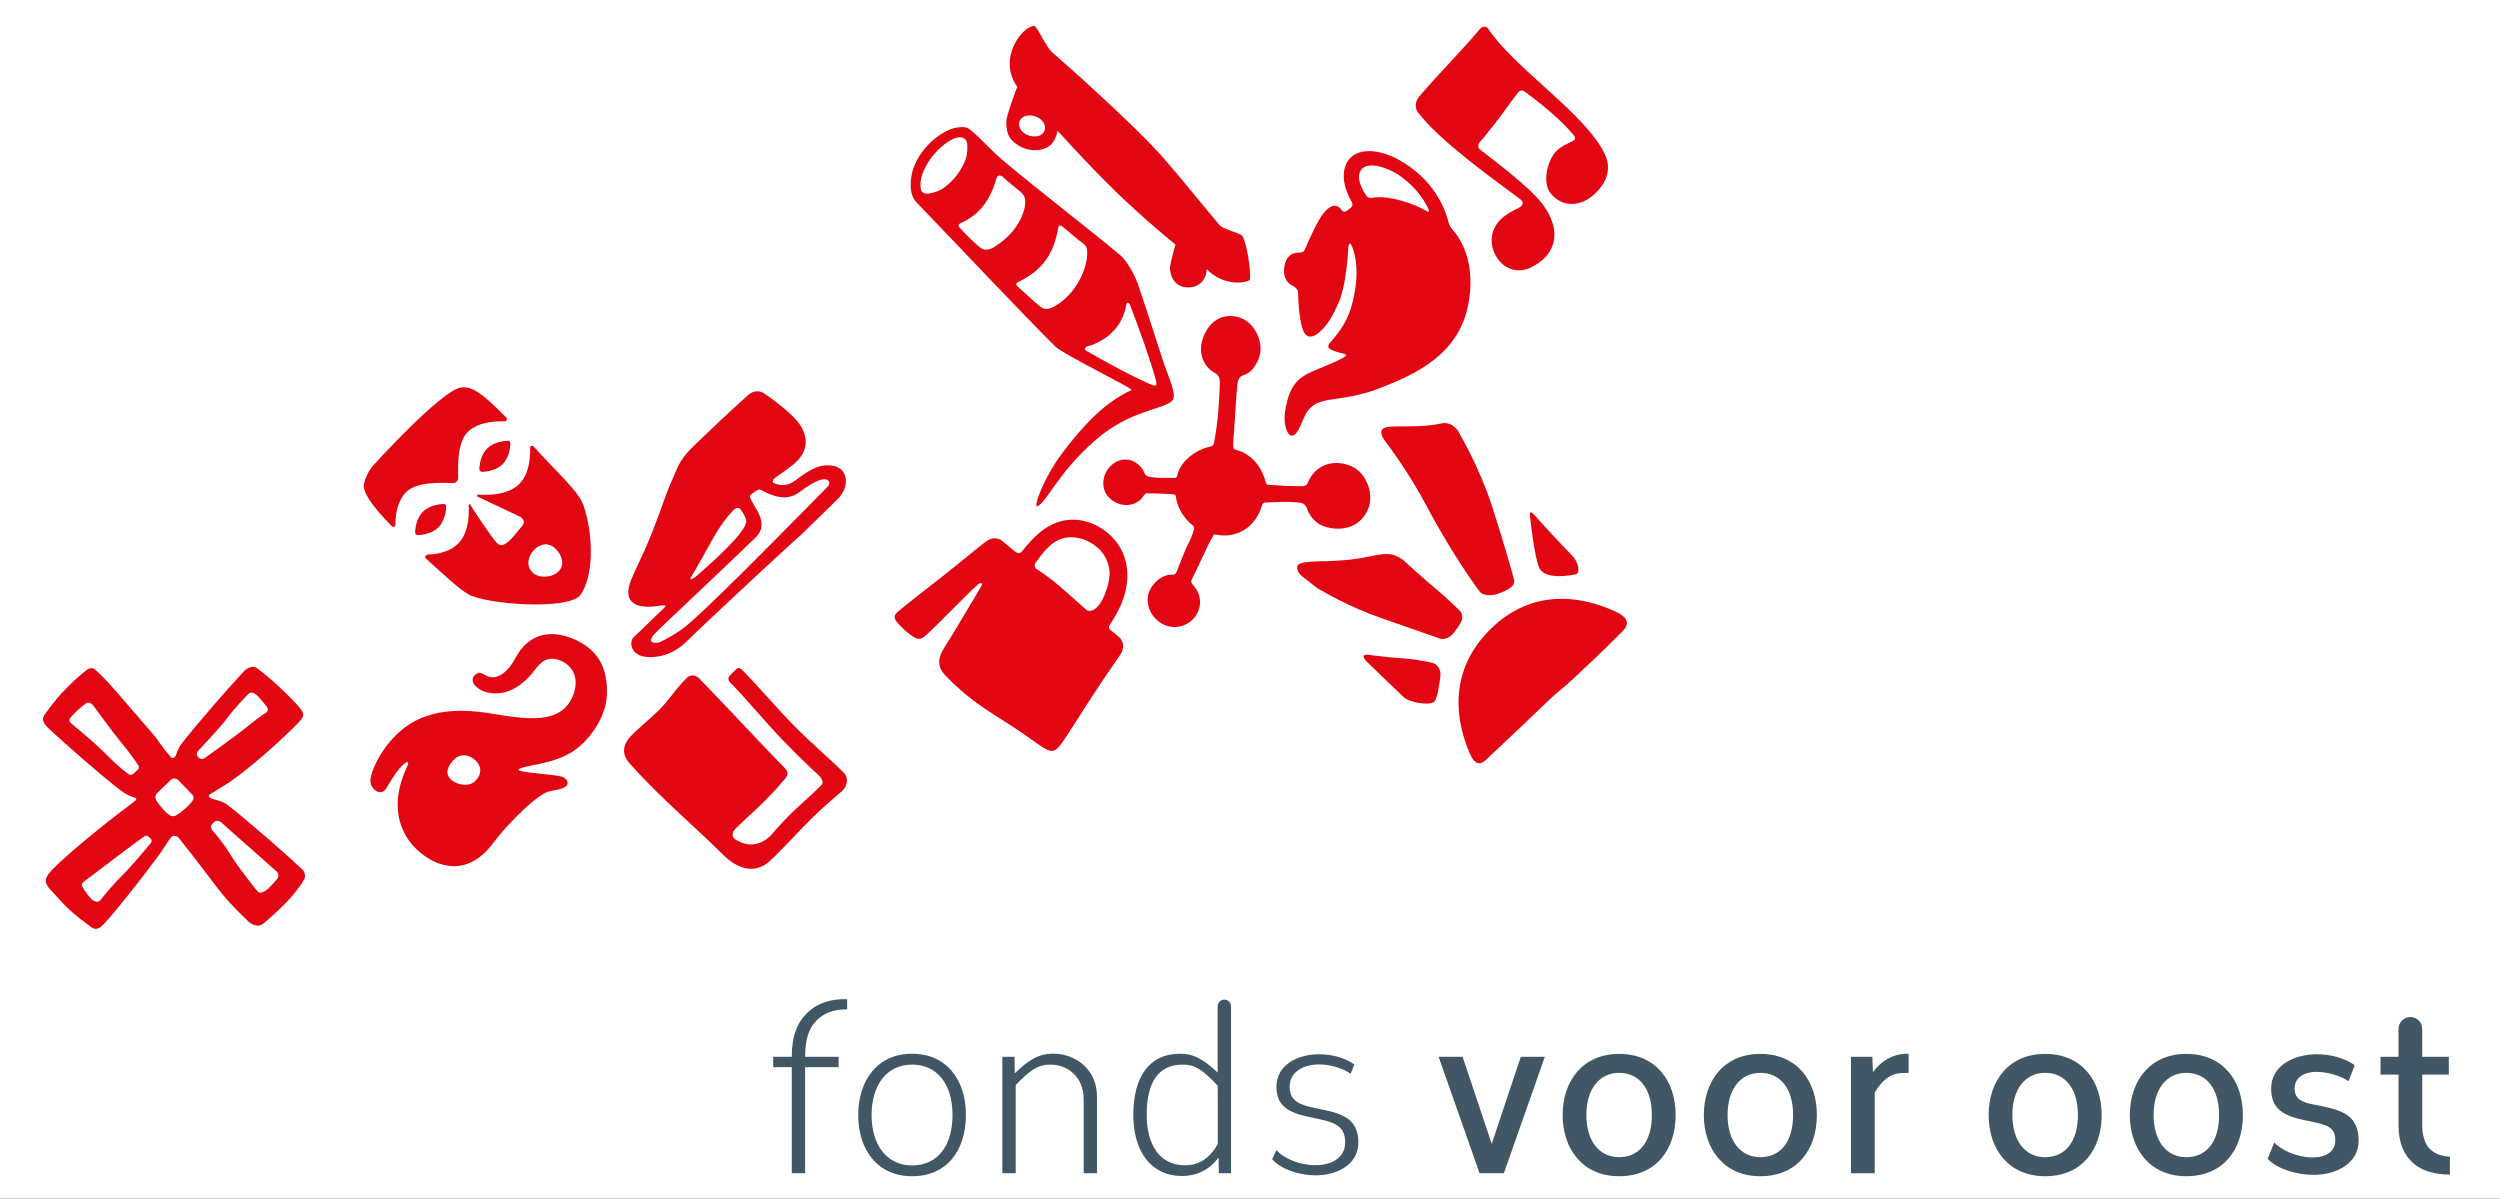 <?xml version="1.0" encoding="utf-8"?>
<!-- Generator: Adobe Illustrator 16.0.0, SVG Export Plug-In . SVG Version: 6.00 Build 0)  -->
<!DOCTYPE svg PUBLIC "-//W3C//DTD SVG 1.1//EN" "http://www.w3.org/Graphics/SVG/1.1/DTD/svg11.dtd">
<svg version="1.1" id="Layer_1" xmlns="http://www.w3.org/2000/svg" xmlns:xlink="http://www.w3.org/1999/xlink" x="0px" y="0px"
	 width="340px" height="163px" viewBox="0 0 340 163" enable-background="new 0 0 340 163" xml:space="preserve">
<rect x="0" y="0" width="340" height="163" fill="#333333" stroke="none"/>
<g>
	<defs>
		<rect id="SVGID_1_" x="-112" y="-78.879" width="552" height="327.888"/>
	</defs>
	<clipPath id="SVGID_2_">
		<use xlink:href="#SVGID_1_"  overflow="visible"/>
	</clipPath>
	<rect x="-112" y="-78.879" clip-path="url(#SVGID_2_)" fill="#FFFFFF" width="551.401" height="326.323"/>
	<g clip-path="url(#SVGID_2_)">
		<defs>
			<rect id="SVGID_3_" x="-112" y="-78.879" width="552" height="327.888"/>
		</defs>
		<clipPath id="SVGID_4_">
			<use xlink:href="#SVGID_3_"  overflow="visible"/>
		</clipPath>
		<path clip-path="url(#SVGID_4_)" fill="#E7372E" d="M196.321,95.566L196.321,95.566z"/>
		<path clip-path="url(#SVGID_4_)" fill="#00A151" d="M196.321,56.877L196.321,56.877z"/>
		<g clip-path="url(#SVGID_4_)">
			<g>
				<defs>
					<path id="SVGID_5_" d="M196.321,56.877L196.321,56.877z"/>
				</defs>
				<clipPath id="SVGID_6_">
					<use xlink:href="#SVGID_5_"  overflow="visible"/>
				</clipPath>
				<path clip-path="url(#SVGID_6_)" fill="#F39B96" d="M196.321,56.877L196.321,56.877z"/>
			</g>
		</g>
		<path clip-path="url(#SVGID_4_)" fill="#425765" d="M115.211,137.274c-1.827-0.016-3.212,0.515-4.208,1.565
			c-1.048,1.088-1.501,2.595-1.506,4.889h4.56v1.398h-4.56v14.429h-1.817v-14.429h-2.523v-1.398h2.523
			c0-2.797,0.727-4.726,2.224-6.091c1.265-1.206,3.159-1.833,5.307-1.747V137.274z"/>
		<path clip-path="url(#SVGID_4_)" fill="#425765" d="M131.364,151.642c0,4.794-2.554,8.324-7.326,8.324
			c-4.713,0-7.322-3.615-7.322-8.324c0-4.702,2.608-8.334,7.322-8.334C128.688,143.308,131.364,146.785,131.364,151.642
			 M118.535,151.642c0,4.093,2.083,6.856,5.502,6.856c3.481,0,5.504-2.684,5.504-6.856c0-4.222-2.108-6.854-5.504-6.854
			C120.618,144.788,118.535,147.55,118.535,151.642"/>
		<path clip-path="url(#SVGID_4_)" fill="#425765" d="M138.01,145.978c1.797-1.731,3.145-2.681,5.219-2.681
			c2.87,0,5.965,1.961,5.965,5.874v10.385h-1.814V149.49c0-3.167-2.319-4.702-4.518-4.702c-1.75,0-2.798,0.78-4.725,2.781v11.986
			h-1.822v-15.827h1.658L138.01,145.978z"/>
		<path clip-path="url(#SVGID_4_)" fill="#425765" d="M173.6,156.401c0.992,1.174,3.173,2.061,5.279,2.061
			c2.165,0,4.067-0.946,4.067-3.127c0-2.532-2.021-2.797-4.382-3.312c-2.717-0.562-4.97-1.196-4.97-4.218
			c0-2.997,2.878-4.427,5.831-4.427c1.733,0,3.542,0.497,4.767,1.391l-0.511,1.261c-1.14-0.802-2.789-1.266-4.301-1.266
			c-2.12,0.005-3.988,1.008-3.988,3.029c0,1.979,1.44,2.461,3.242,2.857c3.131,0.657,6.103,0.988,6.103,4.732
			c0,3.053-2.945,4.464-5.822,4.464c-2.239,0-4.695-0.82-5.904-2.195L173.6,156.401z"/>
		<polygon clip-path="url(#SVGID_4_)" fill="#425765" points="201.218,159.556 195.653,143.729 198.917,143.729 202.876,155.561 
			206.826,143.729 210.095,143.729 204.531,159.556 		"/>
		<path clip-path="url(#SVGID_4_)" fill="#425765" d="M227.888,151.642c0,4.653-2.63,8.324-7.687,8.324
			c-5.004,0-7.681-3.757-7.681-8.324c0-4.564,2.677-8.313,7.681-8.313C225.13,143.328,227.888,146.925,227.888,151.642
			 M215.748,151.642c0,3.532,1.752,5.736,4.453,5.736c2.751,0,4.452-2.135,4.452-5.736c0-3.638-1.768-5.733-4.452-5.733
			C217.5,145.908,215.748,148.117,215.748,151.642"/>
		<path clip-path="url(#SVGID_4_)" fill="#425765" d="M247.093,151.642c0,4.653-2.628,8.324-7.686,8.324
			c-5.007,0-7.685-3.757-7.685-8.324c0-4.564,2.678-8.313,7.685-8.313C244.335,143.328,247.093,146.925,247.093,151.642
			 M234.95,151.642c0,3.532,1.757,5.736,4.457,5.736c2.751,0,4.454-2.135,4.454-5.736c0-3.638-1.767-5.733-4.454-5.733
			C236.707,145.908,234.95,148.117,234.95,151.642"/>
		<path clip-path="url(#SVGID_4_)" fill="#425765" d="M259.574,145.919h-0.766c-1.309,0-2.656,0.646-3.846,2.662v10.98h-3.235
			v-15.833h2.915l0.076,2.093c1.125-1.564,2.721-2.48,4.49-2.504h0.365V145.919z"/>
		<path clip-path="url(#SVGID_4_)" fill="#425765" d="M285.828,151.642c0,4.653-2.638,8.324-7.69,8.324
			c-5.014,0-7.686-3.757-7.686-8.324c0-4.564,2.672-8.313,7.686-8.313C283.066,143.328,285.828,146.925,285.828,151.642
			 M273.683,151.642c0,3.532,1.753,5.736,4.455,5.736c2.745,0,4.457-2.135,4.457-5.736c0-3.638-1.776-5.733-4.457-5.733
			C275.436,145.908,273.683,148.117,273.683,151.642"/>
		<path clip-path="url(#SVGID_4_)" fill="#425765" d="M305.034,151.642c0,4.653-2.635,8.324-7.691,8.324
			c-5.009,0-7.684-3.757-7.684-8.324c0-4.564,2.675-8.313,7.684-8.313C302.274,143.328,305.034,146.925,305.034,151.642
			 M292.89,151.642c0,3.532,1.749,5.736,4.453,5.736c2.748,0,4.455-2.135,4.455-5.736c0-3.638-1.772-5.733-4.455-5.733
			C294.639,145.908,292.89,148.117,292.89,151.642"/>
		<path clip-path="url(#SVGID_4_)" fill="#425765" d="M309.304,155.361c0.878,1.035,3.094,2.049,5.226,2.049
			c1.722,0,3.074-0.731,3.074-2.376c0-1.861-1.448-2.104-3.228-2.486c-3.137-0.62-5.504-1.22-5.504-4.503
			c0-3.131,3.089-4.667,6.255-4.667c1.871,0,3.836,0.551,5.113,1.496l-0.831,2.17c-1.111-0.755-2.878-1.261-4.333-1.272
			c-1.66,0-3.008,0.748-3.008,2.253c0,1.466,1.026,1.856,2.374,2.145c3.324,0.683,6.332,1.009,6.332,4.967
			c0,3.132-3.077,4.641-6.108,4.641c-2.34,0-4.98-0.798-6.264-2.18L309.304,155.361z"/>
		<path clip-path="url(#SVGID_4_)" fill="#425765" d="M330.306,156.101c-0.517-0.632-0.881-1.666-0.881-3.068v-6.883h3.613v-2.426
			l-3.613,0.005l-0.006-3.794c0-0.897-0.715-1.616-1.61-1.616c-0.887,0-1.611,0.719-1.611,1.616v3.794h-2.447v2.421h2.447v6.883
			c0,2.309,0.675,3.951,1.956,5.114c1.176,1.105,3.027,1.601,5.034,1.601v-2.43C331.901,157.226,331.021,156.883,330.306,156.101"/>
		<path clip-path="url(#SVGID_4_)" fill="#E20613" d="M115.029,65.148c-0.256-1.89-2.127-1.928-2.928-1.84
			c-0.917,0.1-1.965,0.59-3.212,1.497c-0.264,0.193-0.507,0.375-0.721,0.533c-1.161,0.874-2.204,0.699-2.978,0.327
			c-0.219-0.099-0.067-0.485,0.221-0.685c0.718-0.496,1.476-1.033,2.281-1.649c3.015-2.302,1.955-5.02,0.033-6.811
			c-1.337-1.254-2.655-2.222-3.655-2.917c-0.621-0.435-1.445-0.661-2.366,0.162c-0.89,0.794-2.076,1.865-3.601,3.302
			c-1.275,1.196-2.656,2.52-3.683,3.502c-0.91,0.885-1.897,2.017-2.418,3.325c-0.207,0.542-0.985,2.213-1.278,3.029
			c-3.042,8.558-3.526,8.657-4.863,11.881c-1.186,2.863,0.281,3.947,3.097,3.669c0.723-0.071,1.892-0.325,1.474,0.088
			c-2.21,2.17-4.202,4.045-4.26,4.109l-0.026,0.021c-0.604,0.674-0.324,2.344,1.521,2.619c1.218,0.183,3.588,0.049,5.78-2.133
			c2.085-2.077,13.993-13.171,15.443-14.393l4.95-4.823C114.254,67.587,115.198,66.433,115.029,65.148 M94.023,78.411
			c0.829-1.364,1.75-3.046,2.971-5.232c0.854-1.53,1.721-2.701,2.632-3.677c0.439-0.474,0.85-0.568,1.137-0.167
			c0.349,0.494,0.718,1.122,0.729,1.558c0.031,1.556-5.415,6.27-6.742,7.423C94.066,78.916,93.691,78.951,94.023,78.411
			 M112.422,66.328l-5.051,5.118c-0.16,0.153-12.232,12.478-14.663,14.153c-1.803,1.245-3.109,1.798-3.109,1.798
			c-2.608,0.289,0.337-2.028,0.681-2.429c0.568-0.552,10.929-10.317,12.536-11.924c2.3-2.301-1.457-5.1-0.712-5.756
			c0.231-0.198,0.497-0.365,0.753-0.545c0.394-0.283,0.584-0.14,0.904,0.027c1.385,0.71,3.235,1.447,4.916,0.183
			c1.211-0.906,2.633-1.784,3.451-1.784C112.659,65.169,113.17,65.645,112.422,66.328"/>
		<path clip-path="url(#SVGID_4_)" fill="#E20613" d="M55.246,66.916c1.458-1.458,4.892-1.249,6.361-1.22
			c0.385,0.004,0.705-0.322,0.7-0.659c-0.02-1.4-0.167-4.818,1.275-6.258c1.259-1.258,3.273-1.524,4.973-1.474
			c0.3,0.005,0.507-0.305,0.337-0.476c-2.87-2.892-4.619-4.493-6.32-4.102c-2.843,0.658-11.818,10.576-11.818,10.576
			s-0.939,1.021-1.264,2.533c-0.215,1.011,1.053,2.95,3.813,5.747c0.157,0.155,0.458,0.046,0.463-0.175
			C53.779,69.818,54.103,68.059,55.246,66.916"/>
		<path clip-path="url(#SVGID_4_)" fill="#E20613" d="M56.448,72.387c0.035-0.648,0.211-1.933,1.056-2.782
			c0.849-0.853,2.146-1.027,2.786-1.064c0.243-0.009,0.403,0.128,0.393,0.333c-0.022,0.62-0.182,1.971-1.061,2.85
			c-0.832,0.833-2.091,1.016-2.749,1.054C56.609,72.788,56.437,72.629,56.448,72.387"/>
		<path clip-path="url(#SVGID_4_)" fill="#E20613" d="M65.187,63.742c0.038-0.654,0.226-1.908,1.054-2.735
			c0.9-0.905,2.301-1.042,2.891-1.062c0.18-0.005,0.297,0.19,0.275,0.494c-0.043,0.666-0.242,1.875-1.048,2.688
			c-0.823,0.815-2.049,1.011-2.715,1.049C65.361,64.195,65.167,64.016,65.187,63.742"/>
		<path clip-path="url(#SVGID_4_)" fill="#E20613" d="M78.916,67.816c-1.131-1.807-3.803-4.273-6.315-7.06
			c-0.184-0.205-0.512-0.141-0.507,0.105c0.05,1.698-0.22,3.698-1.474,4.952c-1.379,1.379-3.655,1.565-5.437,1.455
			c-0.341-0.021-0.336,0.226-0.336,0.226l5.773,2.729c0,0,1.122,0.491,0.354,1.357c-0.547,0.619-1.206,1.518-1.648,1.904
			c-0.786,0.673-1.265,1.104-2.153-0.111c-0.687-0.932-2.476-3.488-3.149-4.635c-0.191-0.337-0.281-0.138-0.276,0.072
			c0.08,1.738-0.158,3.836-1.461,5.138c-1.033,1.031-2.571,1.396-4.036,1.468c-0.307,0.018-0.564,0.331-0.385,0.486
			c2.505,2.269,4.337,4.018,5.772,4.891c2.324,1.414,13.896,2.275,15.347,0.054C81.455,77.05,80.06,69.637,78.916,67.816
			 M75.961,77.708c-0.876,0.878-2.693,1-3.57,0.121c-0.875-0.878-0.597-2.207,0.283-3.092c0.876-0.874,2.019-0.97,2.902-0.093
			C76.457,75.521,76.841,76.829,75.961,77.708"/>
		<path clip-path="url(#SVGID_4_)" fill="#E20613" d="M114.527,107.568c-1.077,0.944-2.408,2.053-3.744,3.354
			c-2.103,2.033-4.238,4.486-6.122,6.204c-1.833,1.676-4.173,1.26-6.321-0.883c-3.671-3.673-8.385-7.575-12.688-12.388
			c-0.613-0.69-1.363-1.931-0.085-3.485c0.63-0.76,2.27-2.106,3.866-3.612c1.408-1.322,2.417-3.042,3.941-4.535
			c0.646-0.634,1.354-0.324,1.711,0.041c3.599,3.668,7.97,8.455,11.576,12.119c0.39,0.39,0.722,0.79,0.086,1.55
			c-2.614,3.157-5.3,5.335-6.716,6.764c-0.516,0.512-0.531,1.131-0.043,1.448c0.991,0.654,2.83,1.354,4.763-0.441
			c3.29-3.789,3.854-3.881,6.911-6.88c0.524-0.516-0.074-1.146-0.344-1.4c-1.733-1.607-3.449-3.283-5.072-4.987
			c-2.622-2.747-4.757-5.416-7.033-7.712c-0.131-0.135-0.262-0.541,0.038-0.845c0.279-0.278,0.621-0.619,0.88-0.875
			c0.363-0.355,0.706,0.004,0.805,0.109c2.087,2.083,4.482,4.974,7.132,7.66c2.292,2.326,4.841,4.459,6.752,6.385
			C115.343,105.683,115.338,106.863,114.527,107.568"/>
		<path clip-path="url(#SVGID_4_)" fill="#E20613" d="M82.533,94.626c0.177-3.791-1.231-6.199-4.218-7.591
			c-3.096-1.437-6.336-1.116-8.219,2.464c-0.727,1.38-1.657,2.23-2.422,2.49c-1.723,0.593-2.01-1.166-3.107-0.166
			c-1.099,0.992,1.047,3.121,4.239,2.283c1.456-0.387,2.941-1.67,3.847-2.887c0.867-1.177,1.795-2.038,3.407-1.445
			c1.749,0.634,2.649,2.266,2.035,4.316c-1.396,4.702-6.574,3.717-11.652,2.896c-7.417-1.187-10.741,1.208-12.53,2.934
			c-2.313,2.22-3.771,5.526-3.504,6.598c0.264,1.077,1.518,1.812,2.218,0.556c1.68-3.03,2.925-3.822,2.893-3.263
			c-0.027,0.561-3.087,5.248-0.205,10.051c1.646,2.748,7.237,6.846,11.725,0.828c2.191-2.933,6.209-6.819,7.746-7.09
			c1.033-0.176,1.618-0.316,1.993-0.517c0.568-0.301,0.595-0.992-0.195-1.38c-0.954-0.471-6.749-0.586-5.984-1.121
			c0.763-0.534,4.589-0.604,7.321-2.397C80.442,100.519,82.418,97.256,82.533,94.626 M64.647,106.205
			c-0.849,0.853-2.52,0.599-3.367-0.247c-0.849-0.852-0.336-1.85,0.514-2.695c0.845-0.847,2.07-0.653,2.914,0.198
			C65.558,104.306,65.5,105.354,64.647,106.205"/>
		<path clip-path="url(#SVGID_4_)" fill="#E20613" d="M30.878,109.419c-0.428-0.329-1.259-0.588-1.864-0.733
			c-0.613-0.152-0.713-0.472-0.548-0.619c0,0,0.813-0.508,1.932-1.177c2.997-1.801,8.254-6.565,10.24-8.671
			c0.504-0.53,0.862-0.985,0.327-1.695c-0.673-0.897-1.982-2.146-2.949-3.067c-1.015-0.975-2.307-2.021-3.095-2.612
			c-0.62-0.461-1.501,0.188-1.695,0.396c-1.906,2.021-6.584,7.363-8.618,10.015c-0.331,0.421-0.733,1.557-0.733,1.557
			c-0.083,0.21-0.436,0.38-0.582,0.213c-1.682-1.934-1.518-2.069-2.625-3.354c-0.58-0.667-1.215-1.402-1.863-2.152
			c-1.843-2.139-3.803-4.488-5.115-5.76c-0.796-0.77-1.132-1.217-1.954-0.604c-0.9,0.669-2.307,2.01-3.235,2.985
			c-0.932,0.978-1.783,2.184-2.385,2.968c-0.552,0.715-0.181,1.327,0.532,1.996c2.164,2.012,7.217,6.47,9.798,8.417
			c0.877,0.657,1.517,0.845,1.969,0.995c0.233,0.084,0.116,0.299-0.193,0.524c-1.85,1.347-8.235,6.323-10.941,9.057
			c-1.054,1.064-1.479,1.745-0.501,2.812c0.748,0.813,1.749,1.946,2.544,2.706c0.984,0.935,2.207,1.813,2.99,2.411
			c0.713,0.544,1.156,0.338,1.908-0.465c1.975-2.113,7.385-9.076,8.405-10.769c0.139-0.234,0.53-0.845,0.777-1.042
			c0.246-0.193,0.746,0.017,0.824,0.099c5.779,7.233,5.289,7.398,9.561,11.477c0.506,0.489,1.379,0.812,2.002,0.296
			c0.873-0.721,2.296-1.997,3.16-2.894c1.013-1.068,1.976-2.335,2.407-3.106c0.227-0.396,0.107-1.04-0.195-1.331
			C39.395,116.594,33.656,111.547,30.878,109.419 M9.732,98.429c-0.31-0.271-0.398-0.582-0.109-0.865c0,0,0.322-0.399,0.786-0.847
			c0.471-0.44,0.996-0.84,0.996-0.84c0.452-0.457,0.908-0.391,1.291,0.091c0,0,2.836,3.896,3.975,5.248
			c1.138,1.361,1.986,2.634,1.986,2.634c0.253,0.316,0.343,0.548,0.027,0.873l-0.48,0.45c-0.306,0.31-0.628,0.209-0.876-0.015
			c0,0-0.806-0.477-2.753-2.441C12.63,100.754,9.732,98.429,9.732,98.429 M20.369,114.824c0,0-2.334,2.848-3.776,4.267
			c-1.44,1.415-2.946,3.328-2.946,3.328c-0.289,0.324-0.575,0.238-0.951,0.061c-0.37-0.177-1.303-1.478-1.529-1.938
			c-0.227-0.457,0.449-0.746,0.558-0.889c0,0,0.733-0.502,2.556-1.917c1.821-1.417,5.135-3.844,5.135-3.844
			c0.468-0.354,0.612-0.295,0.881-0.031l0.089,0.09C20.668,114.228,20.731,114.414,20.369,114.824 M24.133,110.781
			c-0.293,0.178-0.562,0.365-1.078,0.066c-0.622-0.355-1.249-1.227-1.67-1.778c-0.426-0.557-0.188-1.038-0.032-1.199l1.892-1.812
			c0.299-0.295,0.822-0.186,1.054,0.087l1.816,1.891c0.155,0.158,0.27,0.354,0.19,0.624
			C26.147,109.176,24.867,110.334,24.133,110.781 M27.037,103.056l-0.089-0.079c-0.21-0.206-0.281-0.539,0.01-0.874
			c0,0,3.113-3.283,3.988-4.5c0.878-1.22,2.581-2.972,2.581-2.972c0.205-0.23,0.472-0.609,1.005-0.354
			c0.375,0.176,0.531,0.4,0.958,0.86c0.416,0.47,0.765,0.939,0.765,0.939c0.205,0.205,0.258,0.609-0.094,0.867
			c0,0-0.646,0.345-2.43,1.795c-1.776,1.444-5.811,4.298-5.811,4.298C27.8,103.131,27.395,103.411,27.037,103.056 M37.819,119.325
			c-0.112,0.211-0.354,0.511-0.945,1.138c-0.999,1.069-1.625,1.099-1.889,0.717c0,0-2.522-3.094-3.609-4.895
			c-1.089-1.801-2.48-3.357-2.48-3.357c-0.11-0.15-0.395-0.479-0.015-0.892l0.264-0.263c0.284-0.292,0.768-0.081,0.874,0.013
			c0,0,3.498,3.118,5.034,4.457c1.523,1.337,2.567,2.274,2.567,2.274C37.844,118.721,37.928,119.115,37.819,119.325"/>
		<path clip-path="url(#SVGID_4_)" fill="#E20613" d="M130.276,17.325c1.174-0.133,1.366,0.061,1.94,0.54
			c1.184,0.988,2.79,2.789,4.186,3.952c5.474,4.583,11.818,9.428,15.923,12.862c1.101,0.921,2.148,3.15,2.396,3.859
			c0.4,1.154,1.744,5.178,3.256,9.94c0.906,2.86,2.153,5.163,1.458,5.989c-1.016,1.215-5.663,1.244-10.356,5.305
			c-5.267,4.566-6.732,8.589-8.01,9.081c-0.568,0.221,0.795-3.771,3.428-7.27c3.003-3.998,5.94-6.978,9.401-8.532
			c0.358-0.163-9.265-4.827-10.355-5.909c-4.84-4.801-13.562-14.091-18.845-19.567c-0.745-0.771-0.875-1.655-0.838-2.771
			C123.982,20.901,127.901,17.596,130.276,17.325 M138.388,38.951c0.978,0.852,2.622,2.434,3.27,2.876
			c0.601,0.415,1.386,0.078,2.04-0.327c1.513-0.927,3.472-3.023,4.065-6.063c0.05-0.21,0.064-0.42,0.08-0.63
			c0.063-0.701,0.025-1.329-0.543-1.702c-0.536-0.347-1.989-1.649-2.899-2.36c-0.187-0.143-0.418-0.127-0.47,0.174
			c-0.611,3.667-2.191,5.815-5.321,7.364C138.393,38.388,137.968,38.588,138.388,38.951 M130.565,31.025
			c0.869,0.938,2.312,2.411,2.965,2.794c0.422,0.249,1.203,0.132,1.788-0.288c3.612-2.313,4.013-5.227,4.06-5.442
			c0.109-0.757,0.152-1.414-0.615-2.026c-0.707-0.564-1.667-1.349-2.376-2.004c-0.273-0.253-0.715-0.281-0.835,0.133
			c-0.85,2.843-2.114,4.829-4.685,6.055C130.551,30.397,130.103,30.523,130.565,31.025 M131.556,19.841
			c0.011-0.795-0.399-1.201-1.132-1.175c-1.138,0.044-3.992,2.103-5.008,5.1c-0.19,0.575-0.274,1.144-0.21,1.696
			c-0.005,0.662,0.477,0.976,1.088,0.865c0.487-0.086,1.093-0.208,1.713-0.555c0.574-0.322,1.154-0.848,1.66-1.399
			c0.762-0.823,1.31-1.794,1.58-2.51C131.593,20.952,131.551,20.348,131.556,19.841 M147.727,47.701
			c2.01,1.168,6.094,3.428,8.844,4.613c0.828,0.362,0.785-0.027,0.548-0.896c-0.59-2.207-2.197-6.758-3.455-9.986
			c-0.133-0.332-0.42-0.337-0.469-0.058c-0.621,3.699-3.458,5.23-5.378,5.763C147.525,47.221,147.452,47.542,147.727,47.701"/>
		<path clip-path="url(#SVGID_4_)" fill="#E20613" d="M152.223,86.666l-1.208-0.996c0,0-0.403-0.243-0.092-0.697
			c1.137-1.666,3.061-4.969,2.179-8.594c-0.43-1.766-1.446-3.224-3.026-4.335c-1.561-1.102-3.471-1.57-5.136-1.295
			c-2.779,0.458-4.549,2.496-5.957,4.24c-0.341,0.424-0.69,0.221-1.115-0.11c-0.426-0.333-1.329-1.133-1.329-1.133
			s-0.917-0.979-2.153-0.288c-0.563,0.314-3.142,2.505-5.926,4.703c-2.559,2.027-5.257,4.086-6.379,5.057
			c-0.49,0.427-0.519,0.83-0.178,1.275c0.574,0.752,1.716,1.806,2.557,2.247c0.55,0.293,0.96,0.115,1.435-0.309
			c1.563-1.392,5.273-5.284,7.01-6.861c0.502-0.458,0.839-0.309,0.538,0.187c-1.211,1.981-3.998,6.773-4.881,8.105
			c-1.103,1.66-1.16,2.882,0.142,4.144c0.762,0.745,2.618,2.761,6.515,5.213c4.213,2.646,4.659,3.116,6.176,4.136
			c1.535,1.028,2.009,1.138,3.071-0.373c1.019-1.461,2.576-3.984,3.957-6.108c1.491-2.294,2.814-4.193,3.887-5.756
			C153.333,87.627,152.223,86.666,152.223,86.666 M140.863,76.5c0.948-1.247,2.043-2.938,3.935-3.345
			c1.294-0.277,2.728,0.07,3.965,0.928c1.453,1.005,1.854,2.159,2.082,3.235c0.241,1.169-0.253,2.88-0.917,4.243
			c-0.205,0.416-0.646,1.023-1.137,1.338c-0.664,0.418-1.087,0-1.087,0s-1.662-1.485-3.112-2.76
			c-2.116-1.863-3.707-2.812-3.707-2.812S140.509,76.963,140.863,76.5"/>
		<path clip-path="url(#SVGID_4_)" fill="#E20613" d="M183.597,63.329c-2.326-0.927-4.779-0.05-5.705,2.274
			c-0.218,0.531-0.568,0.465-0.67,0.52l-2.13-0.034l-2.307-0.138c-0.406-0.048-0.534-0.005-0.626-0.335
			c-0.474-1.783-1.67-3.811-4.091-4.455c-0.376-0.098-0.386-0.245-0.354-1.021c0.013-0.393,0.197-2.254,0.303-4.301
			c0.101-1.887,0.279-3.647,0.279-3.647s0.066-0.936,0.728-1.127c1.06-0.304,1.728-1.204,2.171-2.317
			c0.828-2.076-0.545-4.971-2.697-5.592c-2.237-0.647-3.983,0.518-4.81,2.595c-0.794,1.979-0.243,4.017,1.612,5.011
			c0.624,0.331,0.601,1.2,0.601,1.2s-0.032,1.428-0.186,3.668c-0.142,2.227-0.582,4.461-0.582,4.461s0.01,0.547-0.554,0.657
			c-1.929,0.38-4.083,1.993-4.473,3.94c-0.068,0.332-0.354,0.311-0.354,0.311s-1.011,0-1.784,0c-0.766,0-1.739-0.167-1.739-0.167
			s-0.397-0.069-0.528-0.391c-0.142-0.337-0.315-0.674-0.575-0.959c-1.115-1.236-2.753-1.321-3.986-0.2
			c-1.236,1.116-1.505,3.075-0.39,4.305c1.118,1.237,2.957,1.448,4.15,0.53c0.226-0.17,0.418-0.375,0.618-0.673
			c0.231-0.358,0.447-0.348,0.447-0.348s1.148-0.015,1.886,0.033c0.742,0.045,1.748,0.094,1.748,0.094
			c0.175,0.021,0.307,0.136,0.329,0.357c0.14,1.354,1.042,2.901,2.292,3.883c0.314,0.241,0.139,0.595,0.139,0.595
			s-0.157,0.725-0.725,1.832c-0.571,1.111-1.612,3.88-1.612,3.88s-0.16,0.416-0.491,0.392c-1.469-0.115-2.797,1.126-3.261,2.352
			c-0.643,1.691,0.396,3.8,2.18,4.511c1.782,0.711,3.814-0.153,4.527-1.943c0.506-1.275,0.153-2.633-0.768-3.571
			c-0.349-0.359-0.128-0.691-0.128-0.691s1.613-3.328,1.992-4.187c0.38-0.864,0.831-1.59,0.831-1.59
			c0.18-0.337,0.111-0.393,0.55-0.316c2.902,0.526,5.288-1.09,6.155-3.93c0.086-0.299,0.2-0.469,0.486-0.447
			c0,0,1.459-0.096,2.724-0.096c1.039,0,1.902,0.09,2.108,0.133c0.466,0.09,0.724,0.482,0.806,0.708
			c0.408,1.197,1.266,2.213,2.588,2.571c2.561,0.707,4.836-0.172,5.762-2.495c0.484-1.224,0.298-2.549-0.227-3.64
			C185.394,64.555,184.688,63.764,183.597,63.329"/>
		<path clip-path="url(#SVGID_4_)" fill="#E20613" d="M183.003,22.485c-0.712,1.838,0.214,3.876,0.765,4.841
			c0.371,0.642,0.017,0.812-0.069,0.927l-0.537,0.442c-0.124,0.021-0.39,0.291-0.734-0.172c-0.386-0.522-1.171-1.054-2.408,0.443
			c-0.851,1.027-2.09,3.86-2.57,4.99c-0.125,0.292-0.394,0.408-0.676,0.397c-0.675-0.033-1.856,0.172-2.111,1.958
			c-0.227,1.591,0.56,2.281,1.181,2.581c0.37,0.176,0.687,0.5,0.697,0.964c0.034,1.513,0.213,4.853,1.055,5.673
			c0.723,0.703,1.816-0.325,1.832-0.325c1.312-1.25,1.809-2.239,2.615-4.01c0.91-2.011,1.24-5.797,1.342-7.579
			c0.045-0.608,0.269-0.7,0.503-0.09c0.437,1.176,1.056,3.405,0.095,7.443c-0.602,2.521-1.621,3.952-3.115,5.668
			c-0.85,0.965,1.074,1.213,2.071,1.529c0.442,0.137,0.066,0.495-3.742,2.048c-2.413,0.99-3.768,1.79-4.398,5.598
			c-0.37,2.261,0.442,3.566,0.982,3.432c0.856-0.208,1.195-1.855,1.824-2.979c1.534-2.722,4.474-1.293,10.093-3.491
			c4.798-1.869,10.686-4.518,11.996-11.398c1.04-5.397-0.91-8.775-2.062-10.028c-0.304-0.337-0.538-0.733-0.63-1.121
			c-0.259-1.066-1.012-3.352-3.027-5.568c-0.979-1.068-2.24-2.117-3.883-3.004C187.147,20.068,183.935,20.063,183.003,22.485
			 M189.06,23.149c1.953,0.87,4.223,3.031,5.245,5.38c0.07,0.167,0.048,0.388-0.258,0.2c-0.614-0.37-1.844-1.013-3.779-1.518
			c-1.904-0.502-3.088-0.426-3.683-0.309c-0.308,0.061-0.587-0.034-0.771-0.296c-0.476-0.697-1.271-2.096-0.9-3.132
			C185.313,22.359,186.802,22.138,189.06,23.149"/>
		<path clip-path="url(#SVGID_4_)" fill="#E20613" d="M206.48,12.548c-1.325,1.68-2.107,2.966-3.48,4.65
			c-0.551,0.674-1.072,1.374-1.651,2.024c-0.35,0.398-0.451,0.806-0.039,1.131c1.789,1.414,7.13,5.377,8.673,7.68
			c0.222,0.335,0.446,0.684,0.639,1.043c1.596,3.017,0.713,5.746-2.359,7.268c-1.53,0.769-3.25,0.443-4.309-0.811
			c-1.714-2.019-1.4-4.746,0.82-6.264c0.684-0.463,1.083-0.663,1.785-1.011c0.49-0.237,0.794-0.717,0.188-1.171
			c-3.149-2.368-10.892-7.815-13.908-11.807c-0.533-0.707-0.266-1.634,0.134-2.108c2.562-3.043,5.789-6.204,8.306-9.253
			c0.279-0.33,0.832-0.423,1.073-0.06c3.335,4.996,11.77,10.664,15.082,15.665c0.361,0.543,0.691,1.121,0.94,1.723
			c0.76,1.854,0.12,3.755-1.745,5.343c-1.922,1.63-4.255,1.52-5.725-0.271c-1.21-1.464-0.461-4.554,0.755-5.763
			c0.715-0.717,1.432-0.948,2.278-1.396c0.274-0.145,0.355-0.42,0.14-0.695c-0.992-1.248-2.969-3.259-6.775-6.051
			C207.146,12.3,206.74,12.215,206.48,12.548"/>
		<path clip-path="url(#SVGID_4_)" fill="#E20613" d="M214.272,78.117c0.741-0.148,0.314-1.765-0.353-2.434
			c0,0-3.866-4.029-5.196-5.593c-0.872-1.022-0.636,0.195-0.636,0.195s0.604,5.667,1.276,6.995
			C210.04,78.607,212.53,78.465,214.272,78.117"/>
		<path clip-path="url(#SVGID_4_)" fill="#E20613" d="M198.577,59.134c-0.441-1.054-1.427-1.801-2.552-1.542
			c-2.481,0.564-5.742,0.306-7.185,0.459c-1.997,0.21-0.337,2.105-0.337,2.105s3.02,3.923,5.606,8.825
			c3.59,6.79,7.093,11.422,7.093,11.422c0.546,0.76,1.928,0.567,2.519,0.353c1.093-0.403,2.599-0.983,2.135-2.126
			c0,0-1.175-4.361-2.951-9.818C201.203,63.559,198.577,59.134,198.577,59.134"/>
		<path clip-path="url(#SVGID_4_)" fill="#E20613" d="M190.851,76.177c-1.534-1.131-2.496-0.924-4.637-0.488
			c-4.75,0.973-7.39,0.387-9.271,0.916c-1.019,0.282-0.414,1.419,0.321,1.916c0.739,0.497,1.746,1.518,2.627,1.882
			c0,0,3.501,2.11,8.021,3.677c4.415,1.536,7.817,2.732,7.817,2.732c0.872,0.36,1.746-0.365,2.064-0.854
			c0.214-0.316,1.074-1.321,1.084-1.983c0.016-0.655-0.471-1.045-0.471-1.045s-1.88-1.843-3.352-3.039
			C193.593,78.691,190.851,76.177,190.851,76.177"/>
		<path clip-path="url(#SVGID_4_)" fill="#E20613" d="M195.896,91.969c0.118-0.814-0.355-1.676-1.203-1.849
			c0,0-1.783-0.44-3.921-0.584c-1.852-0.12-4.466-0.454-4.466-0.454c-0.921-0.189-1.132,0.196-0.464,0.866l5.061,4.873
			c0.669,0.665,3.37,1.172,4.104,0.651C195.513,95.122,195.781,92.774,195.896,91.969"/>
		<path clip-path="url(#SVGID_4_)" fill="#E20613" d="M219.71,83.177c-3.551-1.656-10.417-3.615-16.486,1.897
			c-6.957,6.329-4.857,13.929-3.317,17.423c1.083,2.456,2.142,0.84,2.837,0.22c0.692-0.625,2.317-2.179,4.705-4.439
			c1.911-1.82,3.871-3.741,4.674-4.362c0.938-0.725,3.015-2.685,4.797-4.394c1.221-1.173,1.211-1.155,3.062-2.979
			C220.595,85.815,222.671,84.555,219.71,83.177"/>
		<path clip-path="url(#SVGID_4_)" fill="#E20613" d="M169.963,38.105c0.272-0.921-0.514-5.958-1.205-6.199
			c-0.889-0.315-1.465-0.569-2.348-0.922c-0.195-0.079-0.399-0.204-0.536-0.358c-2.481-2.932-4.958-6.045-7.587-9.075
			c-3.691-4.267-13.606-13.079-15.068-14.326c-1.06-0.892-1.882-3.184-2.514-3.688c-1.537-0.127-5.182,4.371-2.322,8.326
			c-0.122-0.083-1.186,3.109-1.464,4.188c-0.117,0.502-0.165,2.077,0.626,2.944c1.119,1.229,2.95,1.755,4.41,1.241
			c1.649-0.491,1.812-2.318,1.854-2.472c0.225,0.221,3.78,4.235,7.905,8.264c3.897,3.81,8.153,7.232,8.153,7.232
			s-0.836,2.819-0.747,3.349c0.177,1.718,1.205,2.583,2.744,2.467c1.656-0.122,2.161-1.561,2.202-2.053
			c0.045-0.738,0.127-0.281,0.559,0.062C167.151,39.085,169.632,38.32,169.963,38.105 M141.585,18.332
			c-0.796,0.501-2.191,0.153-2.755-0.684c-0.42-0.636-0.283-1.381,0.326-1.733c0.833-0.491,2.219-0.116,2.754,0.744
			C142.291,17.272,142.153,17.974,141.585,18.332"/>
		<path clip-path="url(#SVGID_4_)" fill="#425765" d="M167.422,136.854c0-0.505-0.409-0.909-0.911-0.909
			c-0.5,0-0.911,0.404-0.911,0.909v9.014c-2.275-2.13-3.529-2.561-5.12-2.561c-4.226,0-6.351,3.208-6.351,8.303
			c0,5.024,2.438,8.328,6.63,8.328c1.573,0,3.503-0.539,4.971-2.516l0.031,2.133h1.661V136.854z M161.161,158.477
			c-3.461,0-5.209-2.812-5.209-6.854c0-4.238,1.441-6.834,4.878-6.834c1.484,0,2.495,0.42,4.781,2.87l0.005,7.936
			C164.289,157.945,162.603,158.477,161.161,158.477"/>
	</g>
</g>
</svg>
